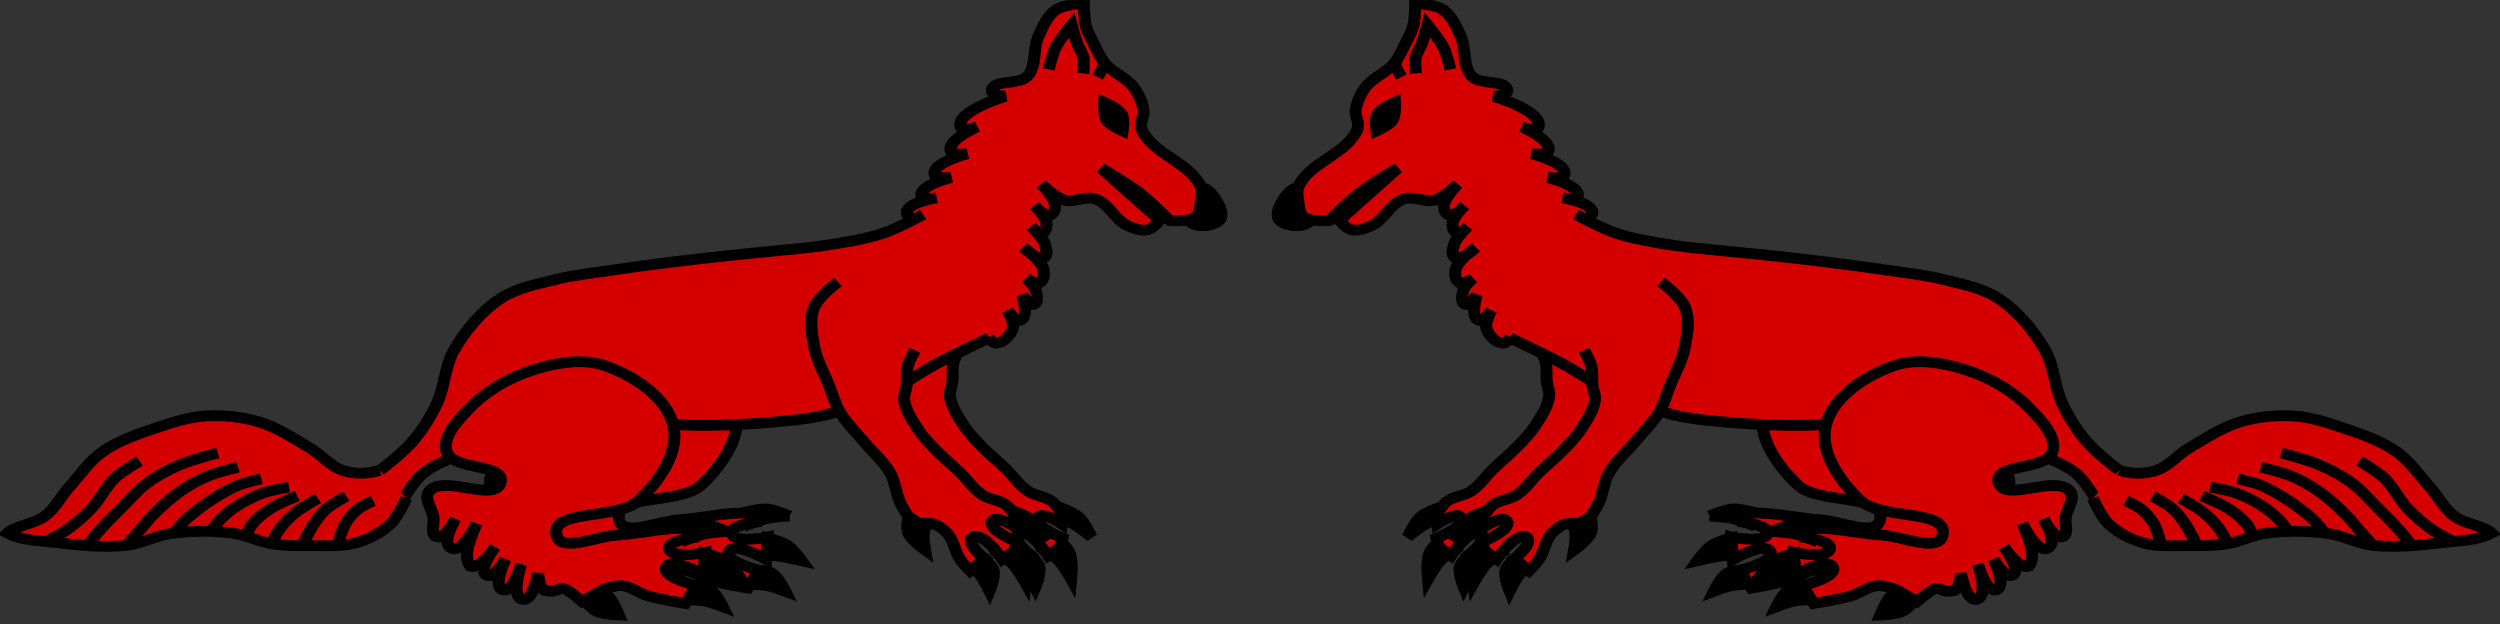 <?xml version="1.0" encoding="UTF-8" standalone="no"?>
<!-- Created with Inkscape (http://www.inkscape.org/) -->

<svg
   xmlns:dc="http://purl.org/dc/elements/1.1/"
   xmlns:cc="http://creativecommons.org/ns#"
   xmlns:rdf="http://www.w3.org/1999/02/22-rdf-syntax-ns#"
   xmlns:svg="http://www.w3.org/2000/svg"
   xmlns="http://www.w3.org/2000/svg"
   xmlns:sodipodi="http://sodipodi.sourceforge.net/DTD/sodipodi-0.dtd"
   xmlns:inkscape="http://www.inkscape.org/namespaces/inkscape"
   width="219.5"
   height="54.824"
   id="svg2"
   version="1.1"
   inkscape:version="0.47 r22583"
   sodipodi:docname="Trenner Garetien.svg">
  <rect width="100%" height="100%" fill="#333333" stroke="none"/>
  <defs
     id="defs4">
    <inkscape:perspective
       sodipodi:type="inkscape:persp3d"
       inkscape:vp_x="0 : 526.18109 : 1"
       inkscape:vp_y="0 : 1000 : 0"
       inkscape:vp_z="744.09448 : 526.18109 : 1"
       inkscape:persp3d-origin="372.04724 : 350.78739 : 1"
       id="perspective10" />
    <inkscape:perspective
       id="perspective2828"
       inkscape:persp3d-origin="0.5 : 0.33333333 : 1"
       inkscape:vp_z="1 : 0.5 : 1"
       inkscape:vp_y="0 : 1000 : 0"
       inkscape:vp_x="0 : 0.5 : 1"
       sodipodi:type="inkscape:persp3d" />
    <inkscape:perspective
       id="perspective2828-7"
       inkscape:persp3d-origin="0.5 : 0.33333333 : 1"
       inkscape:vp_z="1 : 0.5 : 1"
       inkscape:vp_y="0 : 1000 : 0"
       inkscape:vp_x="0 : 0.5 : 1"
       sodipodi:type="inkscape:persp3d" />
    <inkscape:perspective
       id="perspective3640"
       inkscape:persp3d-origin="0.5 : 0.33333333 : 1"
       inkscape:vp_z="1 : 0.5 : 1"
       inkscape:vp_y="0 : 1000 : 0"
       inkscape:vp_x="0 : 0.5 : 1"
       sodipodi:type="inkscape:persp3d" />
    <inkscape:perspective
       id="perspective3670"
       inkscape:persp3d-origin="0.5 : 0.33333333 : 1"
       inkscape:vp_z="1 : 0.5 : 1"
       inkscape:vp_y="0 : 1000 : 0"
       inkscape:vp_x="0 : 0.5 : 1"
       sodipodi:type="inkscape:persp3d" />
    <inkscape:perspective
       id="perspective3693"
       inkscape:persp3d-origin="0.5 : 0.33333333 : 1"
       inkscape:vp_z="1 : 0.5 : 1"
       inkscape:vp_y="0 : 1000 : 0"
       inkscape:vp_x="0 : 0.5 : 1"
       sodipodi:type="inkscape:persp3d" />
    <inkscape:perspective
       id="perspective3720"
       inkscape:persp3d-origin="0.5 : 0.33333333 : 1"
       inkscape:vp_z="1 : 0.5 : 1"
       inkscape:vp_y="0 : 1000 : 0"
       inkscape:vp_x="0 : 0.5 : 1"
       sodipodi:type="inkscape:persp3d" />
    <inkscape:perspective
       id="perspective3747"
       inkscape:persp3d-origin="0.5 : 0.33333333 : 1"
       inkscape:vp_z="1 : 0.5 : 1"
       inkscape:vp_y="0 : 1000 : 0"
       inkscape:vp_x="0 : 0.5 : 1"
       sodipodi:type="inkscape:persp3d" />
    <inkscape:perspective
       id="perspective3763"
       inkscape:persp3d-origin="0.5 : 0.33333333 : 1"
       inkscape:vp_z="1 : 0.5 : 1"
       inkscape:vp_y="0 : 1000 : 0"
       inkscape:vp_x="0 : 0.5 : 1"
       sodipodi:type="inkscape:persp3d" />
    <inkscape:perspective
       id="perspective3792"
       inkscape:persp3d-origin="0.5 : 0.33333333 : 1"
       inkscape:vp_z="1 : 0.5 : 1"
       inkscape:vp_y="0 : 1000 : 0"
       inkscape:vp_x="0 : 0.5 : 1"
       sodipodi:type="inkscape:persp3d" />
    <inkscape:perspective
       id="perspective3814"
       inkscape:persp3d-origin="0.5 : 0.33333333 : 1"
       inkscape:vp_z="1 : 0.5 : 1"
       inkscape:vp_y="0 : 1000 : 0"
       inkscape:vp_x="0 : 0.5 : 1"
       sodipodi:type="inkscape:persp3d" />
    <inkscape:perspective
       id="perspective3841"
       inkscape:persp3d-origin="0.5 : 0.33333333 : 1"
       inkscape:vp_z="1 : 0.5 : 1"
       inkscape:vp_y="0 : 1000 : 0"
       inkscape:vp_x="0 : 0.5 : 1"
       sodipodi:type="inkscape:persp3d" />
    <inkscape:perspective
       id="perspective3841-5"
       inkscape:persp3d-origin="0.5 : 0.33333333 : 1"
       inkscape:vp_z="1 : 0.5 : 1"
       inkscape:vp_y="0 : 1000 : 0"
       inkscape:vp_x="0 : 0.5 : 1"
       sodipodi:type="inkscape:persp3d" />
    <inkscape:perspective
       id="perspective3872"
       inkscape:persp3d-origin="0.5 : 0.33333333 : 1"
       inkscape:vp_z="1 : 0.5 : 1"
       inkscape:vp_y="0 : 1000 : 0"
       inkscape:vp_x="0 : 0.5 : 1"
       sodipodi:type="inkscape:persp3d" />
    <inkscape:perspective
       id="perspective3898"
       inkscape:persp3d-origin="0.5 : 0.33333333 : 1"
       inkscape:vp_z="1 : 0.5 : 1"
       inkscape:vp_y="0 : 1000 : 0"
       inkscape:vp_x="0 : 0.5 : 1"
       sodipodi:type="inkscape:persp3d" />
    <inkscape:perspective
       id="perspective3920"
       inkscape:persp3d-origin="0.5 : 0.33333333 : 1"
       inkscape:vp_z="1 : 0.5 : 1"
       inkscape:vp_y="0 : 1000 : 0"
       inkscape:vp_x="0 : 0.5 : 1"
       sodipodi:type="inkscape:persp3d" />
    <inkscape:perspective
       id="perspective2860"
       inkscape:persp3d-origin="0.5 : 0.33333333 : 1"
       inkscape:vp_z="1 : 0.5 : 1"
       inkscape:vp_y="0 : 1000 : 0"
       inkscape:vp_x="0 : 0.5 : 1"
       sodipodi:type="inkscape:persp3d" />
    <inkscape:perspective
       id="perspective3672"
       inkscape:persp3d-origin="0.5 : 0.33333333 : 1"
       inkscape:vp_z="1 : 0.5 : 1"
       inkscape:vp_y="0 : 1000 : 0"
       inkscape:vp_x="0 : 0.5 : 1"
       sodipodi:type="inkscape:persp3d" />
    <inkscape:perspective
       id="perspective3695"
       inkscape:persp3d-origin="0.5 : 0.33333333 : 1"
       inkscape:vp_z="1 : 0.5 : 1"
       inkscape:vp_y="0 : 1000 : 0"
       inkscape:vp_x="0 : 0.5 : 1"
       sodipodi:type="inkscape:persp3d" />
    <inkscape:perspective
       id="perspective3261"
       inkscape:persp3d-origin="0.5 : 0.33333333 : 1"
       inkscape:vp_z="1 : 0.5 : 1"
       inkscape:vp_y="0 : 1000 : 0"
       inkscape:vp_x="0 : 0.5 : 1"
       sodipodi:type="inkscape:persp3d" />
    <inkscape:perspective
       id="perspective2828-1"
       inkscape:persp3d-origin="0.5 : 0.33333333 : 1"
       inkscape:vp_z="1 : 0.5 : 1"
       inkscape:vp_y="0 : 1000 : 0"
       inkscape:vp_x="0 : 0.5 : 1"
       sodipodi:type="inkscape:persp3d" />
    <inkscape:perspective
       id="perspective3652"
       inkscape:persp3d-origin="0.5 : 0.33333333 : 1"
       inkscape:vp_z="1 : 0.5 : 1"
       inkscape:vp_y="0 : 1000 : 0"
       inkscape:vp_x="0 : 0.5 : 1"
       sodipodi:type="inkscape:persp3d" />
    <inkscape:perspective
       id="perspective3652-2"
       inkscape:persp3d-origin="0.5 : 0.33333333 : 1"
       inkscape:vp_z="1 : 0.5 : 1"
       inkscape:vp_y="0 : 1000 : 0"
       inkscape:vp_x="0 : 0.5 : 1"
       sodipodi:type="inkscape:persp3d" />
    <inkscape:perspective
       id="perspective3652-5"
       inkscape:persp3d-origin="0.5 : 0.33333333 : 1"
       inkscape:vp_z="1 : 0.5 : 1"
       inkscape:vp_y="0 : 1000 : 0"
       inkscape:vp_x="0 : 0.5 : 1"
       sodipodi:type="inkscape:persp3d" />
    <inkscape:perspective
       id="perspective3727"
       inkscape:persp3d-origin="0.5 : 0.33333333 : 1"
       inkscape:vp_z="1 : 0.5 : 1"
       inkscape:vp_y="0 : 1000 : 0"
       inkscape:vp_x="0 : 0.5 : 1"
       sodipodi:type="inkscape:persp3d" />
    <inkscape:perspective
       id="perspective3843"
       inkscape:persp3d-origin="0.5 : 0.33333333 : 1"
       inkscape:vp_z="1 : 0.5 : 1"
       inkscape:vp_y="0 : 1000 : 0"
       inkscape:vp_x="0 : 0.5 : 1"
       sodipodi:type="inkscape:persp3d" />
    <inkscape:perspective
       id="perspective3970"
       inkscape:persp3d-origin="0.5 : 0.33333333 : 1"
       inkscape:vp_z="1 : 0.5 : 1"
       inkscape:vp_y="0 : 1000 : 0"
       inkscape:vp_x="0 : 0.5 : 1"
       sodipodi:type="inkscape:persp3d" />
    <inkscape:perspective
       id="perspective4007"
       inkscape:persp3d-origin="0.5 : 0.33333333 : 1"
       inkscape:vp_z="1 : 0.5 : 1"
       inkscape:vp_y="0 : 1000 : 0"
       inkscape:vp_x="0 : 0.5 : 1"
       sodipodi:type="inkscape:persp3d" />
    <inkscape:perspective
       id="perspective4062"
       inkscape:persp3d-origin="0.5 : 0.33333333 : 1"
       inkscape:vp_z="1 : 0.5 : 1"
       inkscape:vp_y="0 : 1000 : 0"
       inkscape:vp_x="0 : 0.5 : 1"
       sodipodi:type="inkscape:persp3d" />
    <inkscape:perspective
       id="perspective4153"
       inkscape:persp3d-origin="0.5 : 0.33333333 : 1"
       inkscape:vp_z="1 : 0.5 : 1"
       inkscape:vp_y="0 : 1000 : 0"
       inkscape:vp_x="0 : 0.5 : 1"
       sodipodi:type="inkscape:persp3d" />
    <inkscape:perspective
       id="perspective4316"
       inkscape:persp3d-origin="0.5 : 0.33333333 : 1"
       inkscape:vp_z="1 : 0.5 : 1"
       inkscape:vp_y="0 : 1000 : 0"
       inkscape:vp_x="0 : 0.5 : 1"
       sodipodi:type="inkscape:persp3d" />
    <inkscape:perspective
       id="perspective4316-9"
       inkscape:persp3d-origin="0.5 : 0.33333333 : 1"
       inkscape:vp_z="1 : 0.5 : 1"
       inkscape:vp_y="0 : 1000 : 0"
       inkscape:vp_x="0 : 0.5 : 1"
       sodipodi:type="inkscape:persp3d" />
    <inkscape:perspective
       id="perspective2898"
       inkscape:persp3d-origin="0.5 : 0.33333333 : 1"
       inkscape:vp_z="1 : 0.5 : 1"
       inkscape:vp_y="0 : 1000 : 0"
       inkscape:vp_x="0 : 0.5 : 1"
       sodipodi:type="inkscape:persp3d" />
    <inkscape:perspective
       id="perspective3337"
       inkscape:persp3d-origin="0.5 : 0.33333333 : 1"
       inkscape:vp_z="1 : 0.5 : 1"
       inkscape:vp_y="0 : 1000 : 0"
       inkscape:vp_x="0 : 0.5 : 1"
       sodipodi:type="inkscape:persp3d" />
    <inkscape:perspective
       id="perspective3373"
       inkscape:persp3d-origin="0.5 : 0.33333333 : 1"
       inkscape:vp_z="1 : 0.5 : 1"
       inkscape:vp_y="0 : 1000 : 0"
       inkscape:vp_x="0 : 0.5 : 1"
       sodipodi:type="inkscape:persp3d" />
    <inkscape:perspective
       id="perspective3837"
       inkscape:persp3d-origin="0.5 : 0.33333333 : 1"
       inkscape:vp_z="1 : 0.5 : 1"
       inkscape:vp_y="0 : 1000 : 0"
       inkscape:vp_x="0 : 0.5 : 1"
       sodipodi:type="inkscape:persp3d" />
    <inkscape:perspective
       id="perspective4481"
       inkscape:persp3d-origin="0.5 : 0.33333333 : 1"
       inkscape:vp_z="1 : 0.5 : 1"
       inkscape:vp_y="0 : 1000 : 0"
       inkscape:vp_x="0 : 0.5 : 1"
       sodipodi:type="inkscape:persp3d" />
    <inkscape:perspective
       id="perspective4620"
       inkscape:persp3d-origin="0.5 : 0.33333333 : 1"
       inkscape:vp_z="1 : 0.5 : 1"
       inkscape:vp_y="0 : 1000 : 0"
       inkscape:vp_x="0 : 0.5 : 1"
       sodipodi:type="inkscape:persp3d" />
    <inkscape:perspective
       id="perspective4805"
       inkscape:persp3d-origin="0.5 : 0.33333333 : 1"
       inkscape:vp_z="1 : 0.5 : 1"
       inkscape:vp_y="0 : 1000 : 0"
       inkscape:vp_x="0 : 0.5 : 1"
       sodipodi:type="inkscape:persp3d" />
    <inkscape:perspective
       id="perspective2907"
       inkscape:persp3d-origin="0.5 : 0.33333333 : 1"
       inkscape:vp_z="1 : 0.5 : 1"
       inkscape:vp_y="0 : 1000 : 0"
       inkscape:vp_x="0 : 0.5 : 1"
       sodipodi:type="inkscape:persp3d" />
  </defs>
  <sodipodi:namedview
     id="base"
     pagecolor="#ffffff"
     bordercolor="#666666"
     borderopacity="1.0"
     inkscape:pageopacity="0.0"
     inkscape:pageshadow="2"
     inkscape:zoom="1.979899"
     inkscape:cx="143.0371"
     inkscape:cy="137.75254"
     inkscape:document-units="px"
     inkscape:current-layer="layer1"
     showgrid="true"
     inkscape:window-width="1186"
     inkscape:window-height="998"
     inkscape:window-x="-4"
     inkscape:window-y="-4"
     inkscape:window-maximized="1">
    <inkscape:grid
       type="xygrid"
       id="grid2816"
       empspacing="5"
       visible="true"
       enabled="true"
       snapvisiblegridlinesonly="true" />
  </sodipodi:namedview>
  <g
     inkscape:label="Ebene 1"
     inkscape:groupmode="layer"
     id="layer1"
     transform="translate(479.704,-999.212)">
    <g
       id="g3828"
       transform="matrix(0.18,0,0,0.18,-392.805,863.586)">
      <g
         style="stroke:#000000;stroke-width:7.735;stroke-miterlimit:4;stroke-opacity:1;stroke-dasharray:none"
         id="g4649"
         transform="matrix(0.755,0,0,0.681,742.655,840.894)">
        <g
           style="stroke:#000000;stroke-width:7.735;stroke-miterlimit:4;stroke-opacity:1;stroke-dasharray:none"
           transform="translate(-29.555,-2.625)"
           id="g4605-8">
          <path
             sodipodi:nodetypes="cacacc"
             id="path3626-4"
             d="m -662.544,237.287 c 0,0 -9.562,3.647 -13.139,7.113 -3.976,3.852 -8.363,14.349 -8.363,14.349 0,0 8.281,-7.4 13.112,-10.039 2.522,-1.378 8.109,-2.928 8.109,-2.928 l 0.28,-8.495 z"
             style="fill:#000000;stroke:#000000;stroke-width:7.735;stroke-linecap:butt;stroke-linejoin:miter;stroke-miterlimit:4;stroke-opacity:1;stroke-dasharray:none" />
          <path
             sodipodi:nodetypes="cacacc"
             id="path3628-9"
             d="m -664.151,261.809 c 0,0 -4.927,5.699 -6.055,9.19 -1.846,5.712 -0.765,17.992 -0.765,17.992 0,0 4.76,-9.393 8.158,-13.348 2.434,-2.832 8.57,-7.214 8.57,-7.214 l -9.909,-6.619 z"
             style="fill:#000000;stroke:#000000;stroke-width:7.735;stroke-linecap:butt;stroke-linejoin:miter;stroke-miterlimit:4;stroke-opacity:1;stroke-dasharray:none" />
          <path
             sodipodi:nodetypes="cacacc"
             id="path3630-6"
             d="m -642.872,270.966 c 0,0 -6.391,5.032 -7.415,8.702 -1.391,4.984 2.494,15.322 2.494,15.322 0,0 3.544,-7.98 6.105,-11.474 1.631,-2.225 5.799,-5.905 5.799,-5.905 l -6.983,-6.646 z"
             style="fill:#000000;stroke:#000000;stroke-width:7.735;stroke-linecap:butt;stroke-linejoin:miter;stroke-miterlimit:4;stroke-opacity:1;stroke-dasharray:none" />
          <path
             sodipodi:nodetypes="cacacc"
             id="path3632-3"
             d="m -607.717,243.957 c 0,0 2.229,6.65 2.518,10.111 0.319,3.831 -0.895,11.498 -0.895,11.498 0,0 9.078,-7.185 10.879,-12.374 1.593,-4.589 -0.774,-14.552 -0.774,-14.552 l -11.728,5.316 z"
             style="fill:#000000;stroke:#000000;stroke-width:7.735;stroke-linecap:butt;stroke-linejoin:miter;stroke-miterlimit:4;stroke-opacity:1;stroke-dasharray:none" />
          <path
             sodipodi:nodetypes="caaaaacaaaccaacccaccaaaaaaaaaaaa"
             id="path2834-0-7"
             d="m -549.934,73.527 c 0,0 12.701,10.68 15.444,18.13 3.248,8.822 1.553,18.93 0,28.202 -1.666,9.948 -6.479,19.104 -9.859,28.607 -2.147,6.036 -3.593,12.397 -6.617,18.044 -4.245,7.927 -10.559,14.558 -15.933,21.768 -5.462,7.329 -12.398,13.715 -16.574,21.846 -3.503,6.819 -3.86,14.889 -6.796,21.971 -1.304,3.146 -4.771,9.035 -4.771,9.035 l -7.159,5.417 c 0,0 -6.667,-0.615 -9.701,0.516 -3.531,1.315 -6.619,3.955 -8.93,6.932 -4.055,5.224 -4.514,12.519 -7.9,18.199 -1.794,3.009 -6.491,8.266 -6.491,8.266 l -9.498,-8.621 c 0,0 11.155,-9.605 8.645,-14.709 -0.784,-1.594 -3.617,-1.271 -5.287,-0.666 -6.756,2.446 -14.702,15.762 -14.702,15.762 l -7.907,-6.209 -1.413,-6.339 c 0,0 19.435,-8.668 15.78,-14.916 -2.709,-4.632 -15.372,4.778 -15.372,4.778 l -0.694,-5.775 c 0,0 3.775,-7.579 6.901,-10.268 4.39,-3.775 11.066,-3.957 15.705,-7.421 5.748,-4.292 9.45,-10.799 14.343,-16.045 4.91,-5.265 10.321,-10.061 15.062,-15.48 4.112,-4.7 8.368,-9.374 11.571,-14.735 4.036,-6.755 8.414,-13.836 9.439,-21.638 0.463,-3.526 -1.24,-7.01 -1.594,-10.548 -0.455,-4.54 0.316,-9.22 -0.68,-13.673 -0.899,-4.016 -4.7,-11.415 -4.7,-11.415"
             style="fill:#d40000;fill-opacity:1;stroke:#000000;stroke-width:7.735;stroke-linecap:butt;stroke-linejoin:miter;stroke-miterlimit:4;stroke-opacity:1;stroke-dasharray:none" />
        </g>
        <g
           style="stroke:#000000;stroke-width:7.735;stroke-miterlimit:4;stroke-opacity:1;stroke-dasharray:none"
           transform="translate(-40.374,-11.036)"
           id="g4265-9">
          <path
             sodipodi:nodetypes="caccac"
             id="path3634-3"
             d="m -478.202,252.245 c 0,0 9.794,-4.665 15.08,-5.027 4.948,-0.338 14.623,2.742 14.623,2.742 l -3.656,8.225 c 0,0 -7.488,-3.17 -11.424,-4.113 -4.777,-1.144 -14.623,-1.828 -14.623,-1.828 z"
             style="fill:#000000;stroke:#000000;stroke-width:7.735;stroke-linecap:butt;stroke-linejoin:miter;stroke-miterlimit:4;stroke-opacity:1;stroke-dasharray:none" />
          <path
             sodipodi:nodetypes="cacacc"
             id="path3636-1"
             d="m -463.579,267.782 c 0,0 -9.401,2.651 -13.252,5.483 -3.833,2.82 -9.139,10.967 -9.139,10.967 0,0 9.691,-2.438 14.623,-3.199 3.326,-0.513 10.053,-0.914 10.053,-0.914 l -2.285,-12.338 z"
             style="fill:#000000;stroke:#000000;stroke-width:7.735;stroke-linecap:butt;stroke-linejoin:miter;stroke-miterlimit:4;stroke-opacity:1;stroke-dasharray:none" />
          <path
             sodipodi:nodetypes="cacacc"
             id="path3638-9"
             d="m -453.526,291.087 c 0,0 -9.132,-0.44 -12.795,1.828 -4.562,2.825 -9.139,13.252 -9.139,13.252 0,0 7.773,-3.285 11.881,-4.113 4.638,-0.935 14.166,-0.914 14.166,-0.914 l -4.113,-10.053 z"
             style="fill:#000000;stroke:#000000;stroke-width:7.735;stroke-linecap:butt;stroke-linejoin:miter;stroke-miterlimit:4;stroke-opacity:1;stroke-dasharray:none" />
          <path
             sodipodi:nodetypes="cacacc"
             id="path3644-8"
             d="m -394.122,290.63 c 0,0 -6.623,6.608 -9.139,10.51 -2.179,3.38 -5.027,10.967 -5.027,10.967 0,0 10.288,-0.333 14.623,-2.742 4.335,-2.408 10.053,-10.967 10.053,-10.967 l -10.51,-7.768 z"
             style="fill:#000000;stroke:#000000;stroke-width:7.735;stroke-linecap:butt;stroke-linejoin:miter;stroke-miterlimit:4;stroke-opacity:1;stroke-dasharray:none" />
          <path
             sodipodi:nodetypes="caaaaaaaccaccaccaaccccacacacccacaaaaaa"
             id="path3614-6"
             d="m -311.554,164.324 c -11.379,-13.171 -27.199,-23.091 -43.732,-28.531 -13.737,-4.519 -29.75,-7.522 -43.311,-2.499 -19.512,7.227 -40.722,22.949 -44.939,43.325 -3.914,18.917 8.979,39.519 22.333,53.478 13.528,14.14 57.416,5.905 53.12,24.997 -2.808,12.481 -25.614,0.747 -38.378,-0.107 -11.65,-0.779 -23.095,-3.574 -34.729,-4.57 -3.797,-0.325 -11.424,-0.457 -11.424,-0.457 l -2.742,6.854 c 0,0 15.641,2.344 14.623,7.768 -1.444,7.688 -23.305,2.742 -23.305,2.742 l 0.914,15.994 c 0,0 20.935,-13.081 24.219,-5.484 3.135,7.252 -19.649,13.252 -19.649,13.252 l 7.311,12.795 c 0,0 16.35,-2.916 24.219,-5.484 5.837,-1.905 10.792,-6.755 16.907,-7.311 4.048,-0.368 11.881,2.742 11.881,2.742 l 13.709,8.682 c 18.279,-17.579 10.844,-4.636 24.276,-7.975 3.707,-2.247 4.113,-12.338 4.113,-12.338 0,0 3.149,20.338 10.053,18.735 8.166,-1.895 0.914,-25.133 0.914,-25.133 0,0 5.006,20.631 11.881,18.278 6.941,-2.376 -1.828,-21.934 -1.828,-21.934 0,0 7.545,14.33 12.338,11.424 5.94,-3.602 -5.484,-20.106 -5.484,-20.106 0,0 9.422,16.183 15.994,13.709 5.491,-7.579 -1.302,-22.719 -4.113,-30.616 0,0 8.705,21.075 15.994,17.821 6.436,-2.873 0.445,-15.817 -2.285,-21.02 0,0 6.311,14.483 11.881,12.795 4.577,-1.387 1.551,-9.439 2.285,-14.166 0.952,-6.135 6.458,-13.442 2.749,-18.421 -9.293,-12.474 -43.018,8.616 -46.194,-6.612 -2.782,-13.337 30.843,-8.438 34.771,-21.484 3.297,-10.948 -6.898,-22.493 -14.373,-31.145 z"
             style="fill:#d40000;fill-opacity:1;stroke:#000000;stroke-width:7.735;stroke-linecap:butt;stroke-linejoin:miter;stroke-miterlimit:4;stroke-opacity:1;stroke-dasharray:none" />
        </g>
        <g
           style="stroke:#000000;stroke-width:7.735;stroke-miterlimit:4;stroke-opacity:1;stroke-dasharray:none"
           id="g2958"
           transform="matrix(0.99,-0.143,0.143,0.99,-377.346,-90.734)">
          <path
             sodipodi:nodetypes="caaaaa"
             id="path3616"
             d="m -412.119,61.711 c -3.852,5.229 -15.248,2.727 -19.346,-2.311 -2.057,-2.529 -0.785,-6.917 0.84,-9.743 3.268,-5.684 10.63,-14.959 16.085,-11.322 3.405,2.27 -3.073,7.914 -2.662,11.986 0.418,4.136 7.549,8.043 5.083,11.39 z"
             style="fill:#000000;stroke:#000000;stroke-width:7.735;stroke-linecap:butt;stroke-linejoin:miter;stroke-miterlimit:4;stroke-opacity:1;stroke-dasharray:none" />
          <path
             sodipodi:nodetypes="caacacaacaacaacaacaacaaaaccacaaacaaaaaacaaaacacacacacac"
             id="path2834"
             d="m -295.997,163.301 c 0,0 -3.296,3.803 -5.397,3.435 -4.972,-0.87 -8.575,-6.984 -9.254,-11.985 -0.603,-4.439 5.081,-12.442 5.081,-12.442 0,0 -6.117,7.769 -9.252,5.889 -5.225,-3.134 1.4,-18.225 1.4,-18.225 0,0 -5.285,7.38 -8.235,5.784 -3.084,-1.668 -1.038,-7.294 0.349,-10.514 1.36,-3.156 7.254,-7.326 7.254,-7.326 0,0 -6.544,3.773 -9.042,1.964 -2.758,-1.998 -2.283,-6.988 -1.052,-10.164 2.398,-6.188 14.859,-13.249 14.859,-13.249 0,0 -10.089,8.184 -14.053,5.153 -2.59,-1.98 -0.497,-6.77 0.84,-9.743 2.06,-4.582 10.373,-10.936 10.373,-10.936 0,0 -4.917,4.784 -7.43,3.646 -2.326,-1.054 -2.541,-4.9 -1.998,-7.395 1.054,-4.848 9.497,-11.461 9.497,-11.461 0,0 -7.049,6.682 -10.759,5.223 -2.168,-0.853 -2.851,-4.212 -2.524,-6.519 0.865,-6.107 11.214,-14.721 11.214,-14.721 0,0 -10.129,8.257 -16.296,9.289 -6.59,1.103 -13.157,-5.082 -19.697,-3.713 -9.248,1.936 -14.489,12.869 -23.41,15.984 -4.246,1.483 -9.311,2.725 -13.458,0.983 -3.118,-1.31 -6.555,-7.745 -6.555,-7.745 l 42.754,-31.547 c 0,0 -18.64,8.652 -27.3,14.127 -7.752,4.9 -21.903,16.65 -21.903,16.65 0,0 -12.435,-0.667 -16.122,-4.905 -2.508,-2.882 -1.795,-7.5 -1.789,-11.32 0.006,-3.668 -0.087,-7.69 1.751,-10.865 l 4e-5,2e-6 c 9.371,-16.188 35.131,-18.652 43.595,-35.332 2.027,-3.995 -0.588,-9.122 0.664,-13.423 1.638,-5.626 4.729,-10.963 8.69,-15.281 5.667,-6.177 14.74,-8.383 20.711,-14.266 3.748,-3.692 6.299,-8.439 9.146,-12.863 2.507,-3.896 5.289,-7.706 6.973,-12.022 1.958,-5.017 3.503,-15.772 3.503,-15.772 0,0 12.617,2.759 16.964,7.078 5.258,5.224 6.843,13.289 8.694,20.467 2.467,9.564 -2.115,21.057 3.052,29.474 4.386,7.144 22.377,5.341 21.135,13.631 -0.471,3.145 -9.182,2.594 -9.182,2.594 0,0 31.068,15.47 25.307,26.143 -1.689,3.129 -10.479,-1.997 -10.479,-1.997 0,0 17.998,12.126 14.547,19.45 -1.571,3.332 -11.04,0.527 -11.04,0.527 0,0 21.885,9.657 18.892,17.767 -1.275,3.456 -11.04,0.527 -11.04,0.527 0,0 20.238,8.793 17.28,16.085 -1.239,3.053 -9.883,-0.209 -9.883,-0.209 0,0 18.431,5.896 17.595,13.176 -0.457,3.981 -11.004,4.838 -11.004,4.838"
             style="fill:#d40000;fill-opacity:1;stroke:#000000;stroke-width:7.735;stroke-linecap:butt;stroke-linejoin:miter;stroke-miterlimit:4;stroke-opacity:1;stroke-dasharray:none" />
          <path
             sodipodi:nodetypes="cacac"
             id="path3658"
             d="m -360.71,4.614 c 0,0 -0.072,-8.52 2.277,-11.741 2.788,-3.823 12.441,-6.835 12.441,-6.835 0,0 -0.748,9.101 -3.433,12.477 -2.662,3.346 -11.285,6.099 -11.285,6.099 z"
             style="fill:#ffffff;stroke:#000000;stroke-width:7.735;stroke-linecap:butt;stroke-linejoin:miter;stroke-miterlimit:4;stroke-opacity:1;stroke-dasharray:none" />
          <path
             sodipodi:nodetypes="cac"
             id="path3660"
             d="m -339.16,-31.311 c 0,0 -2.27,-5.329 -2.489,-8.166 -0.108,-1.4 0.595,-4.171 0.595,-4.171"
             style="fill:none;stroke:#000000;stroke-width:7.735;stroke-linecap:butt;stroke-linejoin:miter;stroke-miterlimit:4;stroke-opacity:1;stroke-dasharray:none" />
          <path
             sodipodi:nodetypes="caacac"
             id="path3662"
             d="m -329.627,-32.504 c 0,0 0.29,-7.668 1.506,-11.25 1.161,-3.419 3.78,-6.164 5.396,-9.393 2.061,-4.118 5.466,-12.688 5.466,-12.688 0,0 6.227,11.446 7.993,17.663 1.471,5.178 2.069,16.016 2.069,16.016"
             style="fill:none;stroke:#000000;stroke-width:7.735;stroke-linecap:butt;stroke-linejoin:miter;stroke-miterlimit:4;stroke-opacity:1;stroke-dasharray:none" />
          <path
             transform="matrix(0.546,-0.347,0.318,0.5,-387.371,-136.471)"
             d="m -60.609,217.976 c 0,3.347 -2.487,6.061 -5.556,6.061 -3.068,0 -5.556,-2.714 -5.556,-6.061 0,-3.347 2.487,-6.061 5.556,-6.061 3.068,0 5.556,2.714 5.556,6.061 z"
             sodipodi:ry="6.0609155"
             sodipodi:rx="5.5558391"
             sodipodi:cy="217.97618"
             sodipodi:cx="-66.164993"
             id="path3712"
             style="fill:#000000;fill-opacity:1;stroke:#000000;stroke-width:12.487;stroke-miterlimit:4;stroke-opacity:1;stroke-dasharray:none"
             sodipodi:type="arc" />
        </g>
        <path
           style="fill:#d40000;stroke:#000000;stroke-width:7.735;stroke-linecap:butt;stroke-linejoin:miter;stroke-miterlimit:4;stroke-opacity:1;stroke-dasharray:none"
           d="m -604.897,25.318 c 0,0 16.614,9.944 25.639,13.294 11.588,4.302 23.92,6.352 36.085,8.546 10.046,1.812 20.25,2.602 30.387,3.798 11.386,1.344 22.802,2.436 34.186,3.798 12.358,1.479 24.707,3.033 37.034,4.748 12.681,1.764 25.356,3.588 37.984,5.698 12.063,2.015 24.304,3.362 36.085,6.647 12.062,3.364 24.963,5.991 35.135,13.294 12.971,9.313 22.93,22.914 30.387,37.034 6.315,11.957 6.036,26.518 11.395,38.934 4.217,9.769 9.552,19.185 16.143,27.538 6.795,8.612 23.74,22.79 23.74,22.79 l -17.093,19.942 c 0,0 -7.53,-14.41 -13.294,-19.942 -6.15,-5.901 -14.297,-9.328 -21.841,-13.294 -8.904,-4.682 -18.268,-8.44 -27.538,-12.345 -11.917,-5.02 -23.337,-12.072 -36.085,-14.244 -16.238,-2.767 -32.931,1.022 -49.379,1.899 -13.94,0.743 -27.824,2.664 -41.782,2.849 -15.205,0.201 -30.44,-0.48 -45.581,-1.899 -13.059,-1.224 -26.268,-2.289 -38.934,-5.698 -13.168,-3.544 -25.854,-8.963 -37.984,-15.194 -12.028,-6.178 -22.539,-14.971 -34.186,-21.841 -10.858,-6.405 -33.236,-18.042 -33.236,-18.042"
           id="path3321"
           sodipodi:nodetypes="caaaaaaaaaaaccaaaaaaaaaac" />
        <g
           style="stroke:#000000;stroke-width:7.735;stroke-miterlimit:4;stroke-opacity:1;stroke-dasharray:none"
           id="g3307"
           transform="translate(-143.39,95.91)">
          <g
             style="stroke:#000000;stroke-width:7.735;stroke-miterlimit:4;stroke-opacity:1;stroke-dasharray:none"
             transform="matrix(-0.184,0.983,-0.983,-0.184,10.004,25.433)"
             id="g3294">
            <path
               style="fill:#d40000;fill-opacity:1;stroke:#000000;stroke-width:7.735;stroke-linecap:butt;stroke-linejoin:miter;stroke-miterlimit:4;stroke-opacity:1;stroke-dasharray:none"
               d="M 107.787,102.299 C 109.07,94.846 107.696,86.578 104.131,79.908 99.711,71.639 90.025,67.514 83.568,60.716 74.932,51.623 65.387,42.919 59.349,31.928 53.736,21.71 50.187,10.15 48.839,-1.43 47.638,-11.746 49.363,-22.268 51.124,-32.504 c 2.249,-13.074 4.465,-26.576 10.51,-38.385 5.084,-9.931 13.762,-17.574 21.02,-26.047 5.692,-6.644 13.395,-11.779 17.653,-19.421 4.39,-7.879 3.1,-19.993 7.448,-26.013 6.95,7.968 9.082,19.316 12.37,29.44 4.701,14.476 9.441,29.267 10.422,44.455 0.645,9.996 -3.416,19.887 -3.039,29.897 0.494,13.123 2.739,26.335 6.92,38.784 2.937,8.747 9.383,16.003 12.571,24.662 2.838,7.711 4.279,15.889 5.716,23.98 1.677,9.447 4.515,19.059 3.373,28.586 -1.037,8.649 -4.077,17.384 -9.11,24.494 -4.097,5.788 -16.341,13.621 -16.341,13.621"
               id="path2834-7"
               sodipodi:nodetypes="caaaaaaaacaaaaaaaaa" />
            <g
               id="g3682"
               style="stroke:#000000;stroke-width:8.55;stroke-miterlimit:4;stroke-opacity:1;stroke-dasharray:none"
               transform="matrix(0.905,0,0,0.905,-387.1,-232.912)">
              <path
                 id="path3664"
                 d="m 508.107,203.329 c 0,0 5.515,-13.676 9.763,-19.619 5.665,-7.925 14.409,-13.218 20.542,-20.787 5.203,-6.422 9.845,-13.364 13.637,-20.708 2.853,-5.524 6.762,-17.382 6.762,-17.382"
                 style="fill:none;stroke:#000000;stroke-width:8.55;stroke-linecap:butt;stroke-linejoin:miter;stroke-miterlimit:4;stroke-opacity:1;stroke-dasharray:none"
                 sodipodi:nodetypes="caaac" />
              <path
                 id="path3666"
                 d="m 512.147,259.392 c 0,0 1.673,-18.727 4.041,-27.779 2.373,-9.075 5.608,-18.03 10.102,-26.264 4.246,-7.781 10.356,-14.392 15.709,-21.458 4.288,-5.659 8.571,-11.331 13.143,-16.764 3.575,-4.249 11.16,-12.369 11.16,-12.369"
                 style="fill:none;stroke:#000000;stroke-width:8.55;stroke-linecap:butt;stroke-linejoin:miter;stroke-miterlimit:4;stroke-opacity:1;stroke-dasharray:none"
                 sodipodi:nodetypes="caaaac" />
              <path
                 id="path3668"
                 d="m 525.784,271.514 c 0,0 1.183,-15.397 3.083,-22.841 1.841,-7.212 4.623,-14.212 7.987,-20.852 3.878,-7.655 8.789,-14.779 13.939,-21.644 3.378,-4.502 7.38,-8.499 11.072,-12.747 3.268,-3.761 9.808,-11.282 9.808,-11.282"
                 style="fill:none;stroke:#000000;stroke-width:8.55;stroke-linecap:butt;stroke-linejoin:miter;stroke-miterlimit:4;stroke-opacity:1;stroke-dasharray:none"
                 sodipodi:nodetypes="caaaac" />
              <path
                 id="path3670"
                 d="m 537.906,286.161 c 0,0 0.631,-11.537 2.001,-17.116 1.864,-7.596 5.103,-14.814 8.377,-21.917 2.274,-4.933 4.973,-9.669 7.794,-14.31 1.497,-2.463 3.042,-4.911 4.834,-7.168 2.432,-3.064 7.988,-8.598 7.988,-8.598"
                 style="fill:none;stroke:#000000;stroke-width:8.55;stroke-linecap:butt;stroke-linejoin:miter;stroke-miterlimit:4;stroke-opacity:1;stroke-dasharray:none"
                 sodipodi:nodetypes="caaaac" />
              <path
                 id="path3672"
                 d="m 548.008,304.344 c 0,0 -0.061,-12.721 1.158,-18.921 1.495,-7.599 4.133,-15.011 7.471,-21.999 2.078,-4.349 4.762,-8.422 7.729,-12.22 2.472,-3.165 8.321,-8.714 8.321,-8.714"
                 style="fill:none;stroke:#000000;stroke-width:8.55;stroke-linecap:butt;stroke-linejoin:miter;stroke-miterlimit:4;stroke-opacity:1;stroke-dasharray:none"
                 sodipodi:nodetypes="caaac" />
              <path
                 id="path3674"
                 d="m 555.942,308.855 c 0,0 3.229,-13.618 6.112,-19.946 2.477,-5.436 5.478,-10.775 9.484,-15.205 2.756,-3.048 9.754,-7.54 9.754,-7.54"
                 style="fill:none;stroke:#000000;stroke-width:8.55;stroke-linecap:butt;stroke-linejoin:miter;stroke-miterlimit:4;stroke-opacity:1;stroke-dasharray:none"
                 sodipodi:nodetypes="caac" />
              <path
                 id="path3676"
                 d="m 560.635,323.032 c 0,0 4.909,-12.798 8.483,-18.6 2.85,-4.627 6.326,-8.909 10.205,-12.715 3.082,-3.023 10.253,-7.912 10.253,-7.912"
                 style="fill:none;stroke:#000000;stroke-width:8.55;stroke-linecap:butt;stroke-linejoin:miter;stroke-miterlimit:4;stroke-opacity:1;stroke-dasharray:none"
                 sodipodi:nodetypes="caac" />
              <path
                 id="path3678"
                 d="m 562.655,343.235 c 0,0 3.934,-10.867 7.071,-15.657 2.612,-3.989 6.072,-7.395 9.596,-10.607 4.918,-4.481 15.979,-11.961 15.979,-11.961"
                 style="fill:none;stroke:#000000;stroke-width:8.55;stroke-linecap:butt;stroke-linejoin:miter;stroke-miterlimit:4;stroke-opacity:1;stroke-dasharray:none"
                 sodipodi:nodetypes="caac" />
              <path
                 id="path3680"
                 d="m 569.726,361.418 c 0,0 2.049,-7.711 4.041,-11.112 2.614,-4.464 6.085,-8.531 10.126,-11.761 4.611,-3.686 15.636,-8.316 15.636,-8.316"
                 style="fill:none;stroke:#000000;stroke-width:8.55;stroke-linecap:butt;stroke-linejoin:miter;stroke-miterlimit:4;stroke-opacity:1;stroke-dasharray:none"
                 sodipodi:nodetypes="caac" />
            </g>
          </g>
        </g>
        <g
           style="stroke:#000000;stroke-width:7.735;stroke-miterlimit:4;stroke-opacity:1;stroke-dasharray:none"
           id="g4265">
          <path
             sodipodi:nodetypes="caccac"
             id="path3634"
             d="m -478.202,252.245 c 0,0 9.794,-4.665 15.08,-5.027 4.948,-0.338 14.623,2.742 14.623,2.742 l -3.656,8.225 c 0,0 -7.488,-3.17 -11.424,-4.113 -4.777,-1.144 -14.623,-1.828 -14.623,-1.828 z"
             style="fill:#000000;stroke:#000000;stroke-width:7.735;stroke-linecap:butt;stroke-linejoin:miter;stroke-miterlimit:4;stroke-opacity:1;stroke-dasharray:none" />
          <path
             sodipodi:nodetypes="cacacc"
             id="path3636"
             d="m -463.579,267.782 c 0,0 -9.401,2.651 -13.252,5.483 -3.833,2.82 -9.139,10.967 -9.139,10.967 0,0 9.691,-2.438 14.623,-3.199 3.326,-0.513 10.053,-0.914 10.053,-0.914 l -2.285,-12.338 z"
             style="fill:#000000;stroke:#000000;stroke-width:7.735;stroke-linecap:butt;stroke-linejoin:miter;stroke-miterlimit:4;stroke-opacity:1;stroke-dasharray:none" />
          <path
             sodipodi:nodetypes="cacacc"
             id="path3638"
             d="m -453.526,291.087 c 0,0 -9.132,-0.44 -12.795,1.828 -4.562,2.825 -9.139,13.252 -9.139,13.252 0,0 7.773,-3.285 11.881,-4.113 4.638,-0.935 14.166,-0.914 14.166,-0.914 l -4.113,-10.053 z"
             style="fill:#000000;stroke:#000000;stroke-width:7.735;stroke-linecap:butt;stroke-linejoin:miter;stroke-miterlimit:4;stroke-opacity:1;stroke-dasharray:none" />
          <path
             sodipodi:nodetypes="cacacc"
             id="path3644"
             d="m -394.122,290.63 c 0,0 -6.623,6.608 -9.139,10.51 -2.179,3.38 -5.027,10.967 -5.027,10.967 0,0 10.288,-0.333 14.623,-2.742 4.335,-2.408 10.053,-10.967 10.053,-10.967 l -10.51,-7.768 z"
             style="fill:#000000;stroke:#000000;stroke-width:7.735;stroke-linecap:butt;stroke-linejoin:miter;stroke-miterlimit:4;stroke-opacity:1;stroke-dasharray:none" />
          <path
             sodipodi:nodetypes="caaaaaaaccaccaccaaccccacacacccacaaaaaa"
             id="path3614"
             d="m -311.554,164.324 c -11.379,-13.171 -27.199,-23.091 -43.732,-28.531 -13.737,-4.519 -29.75,-7.522 -43.311,-2.499 -19.512,7.227 -40.722,22.949 -44.939,43.325 -3.914,18.917 8.979,39.519 22.333,53.478 13.528,14.14 57.416,5.905 53.12,24.997 -2.808,12.481 -25.614,0.747 -38.378,-0.107 -11.65,-0.779 -23.095,-3.574 -34.729,-4.57 -3.797,-0.325 -11.424,-0.457 -11.424,-0.457 l -2.742,6.854 c 0,0 15.641,2.344 14.623,7.768 -1.444,7.688 -23.305,2.742 -23.305,2.742 l 0.914,15.994 c 0,0 20.935,-13.081 24.219,-5.484 3.135,7.252 -19.649,13.252 -19.649,13.252 l 7.311,12.795 c 0,0 16.35,-2.916 24.219,-5.484 5.837,-1.905 10.792,-6.755 16.907,-7.311 4.048,-0.368 11.881,2.742 11.881,2.742 l 13.709,8.682 c 18.279,-17.579 10.844,-4.636 24.276,-7.975 3.707,-2.247 4.113,-12.338 4.113,-12.338 0,0 3.149,20.338 10.053,18.735 8.166,-1.895 0.914,-25.133 0.914,-25.133 0,0 5.006,20.631 11.881,18.278 6.941,-2.376 -1.828,-21.934 -1.828,-21.934 0,0 7.545,14.33 12.338,11.424 5.94,-3.602 -5.484,-20.106 -5.484,-20.106 0,0 9.422,16.183 15.994,13.709 5.491,-7.579 -1.302,-22.719 -4.113,-30.616 0,0 8.705,21.075 15.994,17.821 6.436,-2.873 0.445,-15.817 -2.285,-21.02 0,0 6.311,14.483 11.881,12.795 4.577,-1.387 1.551,-9.439 2.285,-14.166 0.952,-6.135 6.458,-13.442 2.749,-18.421 -9.293,-12.474 -43.018,8.616 -46.194,-6.612 -2.782,-13.337 30.843,-8.438 34.771,-21.484 3.297,-10.948 -6.898,-22.493 -14.373,-31.145 z"
             style="fill:#d40000;fill-opacity:1;stroke:#000000;stroke-width:7.735;stroke-linecap:butt;stroke-linejoin:miter;stroke-miterlimit:4;stroke-opacity:1;stroke-dasharray:none" />
        </g>
        <g
           style="stroke:#000000;stroke-width:7.735;stroke-miterlimit:4;stroke-opacity:1;stroke-dasharray:none"
           id="g4605">
          <path
             sodipodi:nodetypes="cacacc"
             id="path3626"
             d="m -662.544,237.287 c 0,0 -9.562,3.647 -13.139,7.113 -3.976,3.852 -8.363,14.349 -8.363,14.349 0,0 8.281,-7.4 13.112,-10.039 2.522,-1.378 8.109,-2.928 8.109,-2.928 l 0.28,-8.495 z"
             style="fill:#000000;stroke:#000000;stroke-width:7.735;stroke-linecap:butt;stroke-linejoin:miter;stroke-miterlimit:4;stroke-opacity:1;stroke-dasharray:none" />
          <path
             sodipodi:nodetypes="cacacc"
             id="path3628"
             d="m -664.151,261.809 c 0,0 -4.927,5.699 -6.055,9.19 -1.846,5.712 -0.765,17.992 -0.765,17.992 0,0 4.76,-9.393 8.158,-13.348 2.434,-2.832 8.57,-7.214 8.57,-7.214 l -9.909,-6.619 z"
             style="fill:#000000;stroke:#000000;stroke-width:7.735;stroke-linecap:butt;stroke-linejoin:miter;stroke-miterlimit:4;stroke-opacity:1;stroke-dasharray:none" />
          <path
             sodipodi:nodetypes="cacacc"
             id="path3630"
             d="m -642.872,270.966 c 0,0 -6.391,5.032 -7.415,8.702 -1.391,4.984 2.494,15.322 2.494,15.322 0,0 3.544,-7.98 6.105,-11.474 1.631,-2.225 5.799,-5.905 5.799,-5.905 l -6.983,-6.646 z"
             style="fill:#000000;stroke:#000000;stroke-width:7.735;stroke-linecap:butt;stroke-linejoin:miter;stroke-miterlimit:4;stroke-opacity:1;stroke-dasharray:none" />
          <path
             sodipodi:nodetypes="cacacc"
             id="path3632"
             d="m -607.717,243.957 c 0,0 2.229,6.65 2.518,10.111 0.319,3.831 -0.895,11.498 -0.895,11.498 0,0 9.078,-7.185 10.879,-12.374 1.593,-4.589 -0.774,-14.552 -0.774,-14.552 l -11.728,5.316 z"
             style="fill:#000000;stroke:#000000;stroke-width:7.735;stroke-linecap:butt;stroke-linejoin:miter;stroke-miterlimit:4;stroke-opacity:1;stroke-dasharray:none" />
          <path
             sodipodi:nodetypes="caaaaacaaaccaacccaccaaaaaaaaaaaa"
             id="path2834-0"
             d="m -549.934,73.527 c 0,0 12.701,10.68 15.444,18.13 3.248,8.822 1.553,18.93 0,28.202 -1.666,9.948 -6.479,19.104 -9.859,28.607 -2.147,6.036 -3.593,12.397 -6.617,18.044 -4.245,7.927 -10.559,14.558 -15.933,21.768 -5.462,7.329 -12.398,13.715 -16.574,21.846 -3.503,6.819 -3.86,14.889 -6.796,21.971 -1.304,3.146 -4.771,9.035 -4.771,9.035 l -7.159,5.417 c 0,0 -6.667,-0.615 -9.701,0.516 -3.531,1.315 -6.619,3.955 -8.93,6.932 -4.055,5.224 -4.514,12.519 -7.9,18.199 -1.794,3.009 -6.491,8.266 -6.491,8.266 l -9.498,-8.621 c 0,0 11.155,-9.605 8.645,-14.709 -0.784,-1.594 -3.617,-1.271 -5.287,-0.666 -6.756,2.446 -14.702,15.762 -14.702,15.762 l -7.907,-6.209 -1.413,-6.339 c 0,0 19.435,-8.668 15.78,-14.916 -2.709,-4.632 -15.372,4.778 -15.372,4.778 l -0.694,-5.775 c 0,0 3.775,-7.579 6.901,-10.268 4.39,-3.775 11.066,-3.957 15.705,-7.421 5.748,-4.292 9.45,-10.799 14.343,-16.045 4.91,-5.265 10.321,-10.061 15.062,-15.48 4.112,-4.7 8.368,-9.374 11.571,-14.735 4.036,-6.755 8.414,-13.836 9.439,-21.638 0.463,-3.526 -1.24,-7.01 -1.594,-10.548 -0.455,-4.54 0.316,-9.22 -0.68,-13.673 -0.899,-4.016 -4.7,-11.415 -4.7,-11.415"
             style="fill:#d40000;fill-opacity:1;stroke:#000000;stroke-width:7.735;stroke-linecap:butt;stroke-linejoin:miter;stroke-miterlimit:4;stroke-opacity:1;stroke-dasharray:none" />
        </g>
      </g>
      <g
         style="stroke:#000000;stroke-width:7.735;stroke-miterlimit:4;stroke-opacity:1;stroke-dasharray:none"
         id="g4649-1"
         transform="matrix(-0.755,0,0,0.681,-489.178,840.894)">
        <g
           style="stroke:#000000;stroke-width:7.735;stroke-miterlimit:4;stroke-opacity:1;stroke-dasharray:none"
           transform="translate(-29.555,-2.625)"
           id="g4605-8-7">
          <path
             sodipodi:nodetypes="cacacc"
             id="path3626-4-4"
             d="m -662.544,237.287 c 0,0 -9.562,3.647 -13.139,7.113 -3.976,3.852 -8.363,14.349 -8.363,14.349 0,0 8.281,-7.4 13.112,-10.039 2.522,-1.378 8.109,-2.928 8.109,-2.928 l 0.28,-8.495 z"
             style="fill:#000000;stroke:#000000;stroke-width:7.735;stroke-linecap:butt;stroke-linejoin:miter;stroke-miterlimit:4;stroke-opacity:1;stroke-dasharray:none" />
          <path
             sodipodi:nodetypes="cacacc"
             id="path3628-9-0"
             d="m -664.151,261.809 c 0,0 -4.927,5.699 -6.055,9.19 -1.846,5.712 -0.765,17.992 -0.765,17.992 0,0 4.76,-9.393 8.158,-13.348 2.434,-2.832 8.57,-7.214 8.57,-7.214 l -9.909,-6.619 z"
             style="fill:#000000;stroke:#000000;stroke-width:7.735;stroke-linecap:butt;stroke-linejoin:miter;stroke-miterlimit:4;stroke-opacity:1;stroke-dasharray:none" />
          <path
             sodipodi:nodetypes="cacacc"
             id="path3630-6-9"
             d="m -642.872,270.966 c 0,0 -6.391,5.032 -7.415,8.702 -1.391,4.984 2.494,15.322 2.494,15.322 0,0 3.544,-7.98 6.105,-11.474 1.631,-2.225 5.799,-5.905 5.799,-5.905 l -6.983,-6.646 z"
             style="fill:#000000;stroke:#000000;stroke-width:7.735;stroke-linecap:butt;stroke-linejoin:miter;stroke-miterlimit:4;stroke-opacity:1;stroke-dasharray:none" />
          <path
             sodipodi:nodetypes="cacacc"
             id="path3632-3-4"
             d="m -607.717,243.957 c 0,0 2.229,6.65 2.518,10.111 0.319,3.831 -0.895,11.498 -0.895,11.498 0,0 9.078,-7.185 10.879,-12.374 1.593,-4.589 -0.774,-14.552 -0.774,-14.552 l -11.728,5.316 z"
             style="fill:#000000;stroke:#000000;stroke-width:7.735;stroke-linecap:butt;stroke-linejoin:miter;stroke-miterlimit:4;stroke-opacity:1;stroke-dasharray:none" />
          <path
             sodipodi:nodetypes="caaaaacaaaccaacccaccaaaaaaaaaaaa"
             id="path2834-0-7-8"
             d="m -549.934,73.527 c 0,0 12.701,10.68 15.444,18.13 3.248,8.822 1.553,18.93 0,28.202 -1.666,9.948 -6.479,19.104 -9.859,28.607 -2.147,6.036 -3.593,12.397 -6.617,18.044 -4.245,7.927 -10.559,14.558 -15.933,21.768 -5.462,7.329 -12.398,13.715 -16.574,21.846 -3.503,6.819 -3.86,14.889 -6.796,21.971 -1.304,3.146 -4.771,9.035 -4.771,9.035 l -7.159,5.417 c 0,0 -6.667,-0.615 -9.701,0.516 -3.531,1.315 -6.619,3.955 -8.93,6.932 -4.055,5.224 -4.514,12.519 -7.9,18.199 -1.794,3.009 -6.491,8.266 -6.491,8.266 l -9.498,-8.621 c 0,0 11.155,-9.605 8.645,-14.709 -0.784,-1.594 -3.617,-1.271 -5.287,-0.666 -6.756,2.446 -14.702,15.762 -14.702,15.762 l -7.907,-6.209 -1.413,-6.339 c 0,0 19.435,-8.668 15.78,-14.916 -2.709,-4.632 -15.372,4.778 -15.372,4.778 l -0.694,-5.775 c 0,0 3.775,-7.579 6.901,-10.268 4.39,-3.775 11.066,-3.957 15.705,-7.421 5.748,-4.292 9.45,-10.799 14.343,-16.045 4.91,-5.265 10.321,-10.061 15.062,-15.48 4.112,-4.7 8.368,-9.374 11.571,-14.735 4.036,-6.755 8.414,-13.836 9.439,-21.638 0.463,-3.526 -1.24,-7.01 -1.594,-10.548 -0.455,-4.54 0.316,-9.22 -0.68,-13.673 -0.899,-4.016 -4.7,-11.415 -4.7,-11.415"
             style="fill:#d40000;fill-opacity:1;stroke:#000000;stroke-width:7.735;stroke-linecap:butt;stroke-linejoin:miter;stroke-miterlimit:4;stroke-opacity:1;stroke-dasharray:none" />
        </g>
        <g
           style="stroke:#000000;stroke-width:7.735;stroke-miterlimit:4;stroke-opacity:1;stroke-dasharray:none"
           transform="translate(-40.374,-11.036)"
           id="g4265-9-8">
          <path
             sodipodi:nodetypes="caccac"
             id="path3634-3-2"
             d="m -478.202,252.245 c 0,0 9.794,-4.665 15.08,-5.027 4.948,-0.338 14.623,2.742 14.623,2.742 l -3.656,8.225 c 0,0 -7.488,-3.17 -11.424,-4.113 -4.777,-1.144 -14.623,-1.828 -14.623,-1.828 z"
             style="fill:#000000;stroke:#000000;stroke-width:7.735;stroke-linecap:butt;stroke-linejoin:miter;stroke-miterlimit:4;stroke-opacity:1;stroke-dasharray:none" />
          <path
             sodipodi:nodetypes="cacacc"
             id="path3636-1-4"
             d="m -463.579,267.782 c 0,0 -9.401,2.651 -13.252,5.483 -3.833,2.82 -9.139,10.967 -9.139,10.967 0,0 9.691,-2.438 14.623,-3.199 3.326,-0.513 10.053,-0.914 10.053,-0.914 l -2.285,-12.338 z"
             style="fill:#000000;stroke:#000000;stroke-width:7.735;stroke-linecap:butt;stroke-linejoin:miter;stroke-miterlimit:4;stroke-opacity:1;stroke-dasharray:none" />
          <path
             sodipodi:nodetypes="cacacc"
             id="path3638-9-5"
             d="m -453.526,291.087 c 0,0 -9.132,-0.44 -12.795,1.828 -4.562,2.825 -9.139,13.252 -9.139,13.252 0,0 7.773,-3.285 11.881,-4.113 4.638,-0.935 14.166,-0.914 14.166,-0.914 l -4.113,-10.053 z"
             style="fill:#000000;stroke:#000000;stroke-width:7.735;stroke-linecap:butt;stroke-linejoin:miter;stroke-miterlimit:4;stroke-opacity:1;stroke-dasharray:none" />
          <path
             sodipodi:nodetypes="cacacc"
             id="path3644-8-5"
             d="m -394.122,290.63 c 0,0 -6.623,6.608 -9.139,10.51 -2.179,3.38 -5.027,10.967 -5.027,10.967 0,0 10.288,-0.333 14.623,-2.742 4.335,-2.408 10.053,-10.967 10.053,-10.967 l -10.51,-7.768 z"
             style="fill:#000000;stroke:#000000;stroke-width:7.735;stroke-linecap:butt;stroke-linejoin:miter;stroke-miterlimit:4;stroke-opacity:1;stroke-dasharray:none" />
          <path
             sodipodi:nodetypes="caaaaaaaccaccaccaaccccacacacccacaaaaaa"
             id="path3614-6-1"
             d="m -311.554,164.324 c -11.379,-13.171 -27.199,-23.091 -43.732,-28.531 -13.737,-4.519 -29.75,-7.522 -43.311,-2.499 -19.512,7.227 -40.722,22.949 -44.939,43.325 -3.914,18.917 8.979,39.519 22.333,53.478 13.528,14.14 57.416,5.905 53.12,24.997 -2.808,12.481 -25.614,0.747 -38.378,-0.107 -11.65,-0.779 -23.095,-3.574 -34.729,-4.57 -3.797,-0.325 -11.424,-0.457 -11.424,-0.457 l -2.742,6.854 c 0,0 15.641,2.344 14.623,7.768 -1.444,7.688 -23.305,2.742 -23.305,2.742 l 0.914,15.994 c 0,0 20.935,-13.081 24.219,-5.484 3.135,7.252 -19.649,13.252 -19.649,13.252 l 7.311,12.795 c 0,0 16.35,-2.916 24.219,-5.484 5.837,-1.905 10.792,-6.755 16.907,-7.311 4.048,-0.368 11.881,2.742 11.881,2.742 l 13.709,8.682 c 18.279,-17.579 10.844,-4.636 24.276,-7.975 3.707,-2.247 4.113,-12.338 4.113,-12.338 0,0 3.149,20.338 10.053,18.735 8.166,-1.895 0.914,-25.133 0.914,-25.133 0,0 5.006,20.631 11.881,18.278 6.941,-2.376 -1.828,-21.934 -1.828,-21.934 0,0 7.545,14.33 12.338,11.424 5.94,-3.602 -5.484,-20.106 -5.484,-20.106 0,0 9.422,16.183 15.994,13.709 5.491,-7.579 -1.302,-22.719 -4.113,-30.616 0,0 8.705,21.075 15.994,17.821 6.436,-2.873 0.445,-15.817 -2.285,-21.02 0,0 6.311,14.483 11.881,12.795 4.577,-1.387 1.551,-9.439 2.285,-14.166 0.952,-6.135 6.458,-13.442 2.749,-18.421 -9.293,-12.474 -43.018,8.616 -46.194,-6.612 -2.782,-13.337 30.843,-8.438 34.771,-21.484 3.297,-10.948 -6.898,-22.493 -14.373,-31.145 z"
             style="fill:#d40000;fill-opacity:1;stroke:#000000;stroke-width:7.735;stroke-linecap:butt;stroke-linejoin:miter;stroke-miterlimit:4;stroke-opacity:1;stroke-dasharray:none" />
        </g>
        <g
           style="stroke:#000000;stroke-width:7.735;stroke-miterlimit:4;stroke-opacity:1;stroke-dasharray:none"
           id="g2958-7"
           transform="matrix(0.99,-0.143,0.143,0.99,-377.346,-90.734)">
          <path
             sodipodi:nodetypes="caaaaa"
             id="path3616-1"
             d="m -412.119,61.711 c -3.852,5.229 -15.248,2.727 -19.346,-2.311 -2.057,-2.529 -0.785,-6.917 0.84,-9.743 3.268,-5.684 10.63,-14.959 16.085,-11.322 3.405,2.27 -3.073,7.914 -2.662,11.986 0.418,4.136 7.549,8.043 5.083,11.39 z"
             style="fill:#000000;stroke:#000000;stroke-width:7.735;stroke-linecap:butt;stroke-linejoin:miter;stroke-miterlimit:4;stroke-opacity:1;stroke-dasharray:none" />
          <path
             sodipodi:nodetypes="caacacaacaacaacaacaacaaaaccacaaacaaaaaacaaaacacacacacac"
             id="path2834-1"
             d="m -295.997,163.301 c 0,0 -3.296,3.803 -5.397,3.435 -4.972,-0.87 -8.575,-6.984 -9.254,-11.985 -0.603,-4.439 5.081,-12.442 5.081,-12.442 0,0 -6.117,7.769 -9.252,5.889 -5.225,-3.134 1.4,-18.225 1.4,-18.225 0,0 -5.285,7.38 -8.235,5.784 -3.084,-1.668 -1.038,-7.294 0.349,-10.514 1.36,-3.156 7.254,-7.326 7.254,-7.326 0,0 -6.544,3.773 -9.042,1.964 -2.758,-1.998 -2.283,-6.988 -1.052,-10.164 2.398,-6.188 14.859,-13.249 14.859,-13.249 0,0 -10.089,8.184 -14.053,5.153 -2.59,-1.98 -0.497,-6.77 0.84,-9.743 2.06,-4.582 10.373,-10.936 10.373,-10.936 0,0 -4.917,4.784 -7.43,3.646 -2.326,-1.054 -2.541,-4.9 -1.998,-7.395 1.054,-4.848 9.497,-11.461 9.497,-11.461 0,0 -7.049,6.682 -10.759,5.223 -2.168,-0.853 -2.851,-4.212 -2.524,-6.519 0.865,-6.107 11.214,-14.721 11.214,-14.721 0,0 -10.129,8.257 -16.296,9.289 -6.59,1.103 -13.157,-5.082 -19.697,-3.713 -9.248,1.936 -14.489,12.869 -23.41,15.984 -4.246,1.483 -9.311,2.725 -13.458,0.983 -3.118,-1.31 -6.555,-7.745 -6.555,-7.745 l 42.754,-31.547 c 0,0 -18.64,8.652 -27.3,14.127 -7.752,4.9 -21.903,16.65 -21.903,16.65 0,0 -12.435,-0.667 -16.122,-4.905 -2.508,-2.882 -1.795,-7.5 -1.789,-11.32 0.006,-3.668 -0.087,-7.69 1.751,-10.865 l 4e-5,2e-6 c 9.371,-16.188 35.131,-18.652 43.595,-35.332 2.027,-3.995 -0.588,-9.122 0.664,-13.423 1.638,-5.626 4.729,-10.963 8.69,-15.281 5.667,-6.177 14.74,-8.383 20.711,-14.266 3.748,-3.692 6.299,-8.439 9.146,-12.863 2.507,-3.896 5.289,-7.706 6.973,-12.022 1.958,-5.017 3.503,-15.772 3.503,-15.772 0,0 12.617,2.759 16.964,7.078 5.258,5.224 6.843,13.289 8.694,20.467 2.467,9.564 -2.115,21.057 3.052,29.474 4.386,7.144 22.377,5.341 21.135,13.631 -0.471,3.145 -9.182,2.594 -9.182,2.594 0,0 31.068,15.47 25.307,26.143 -1.689,3.129 -10.479,-1.997 -10.479,-1.997 0,0 17.998,12.126 14.547,19.45 -1.571,3.332 -11.04,0.527 -11.04,0.527 0,0 21.885,9.657 18.892,17.767 -1.275,3.456 -11.04,0.527 -11.04,0.527 0,0 20.238,8.793 17.28,16.085 -1.239,3.053 -9.883,-0.209 -9.883,-0.209 0,0 18.431,5.896 17.595,13.176 -0.457,3.981 -11.004,4.838 -11.004,4.838"
             style="fill:#d40000;fill-opacity:1;stroke:#000000;stroke-width:7.735;stroke-linecap:butt;stroke-linejoin:miter;stroke-miterlimit:4;stroke-opacity:1;stroke-dasharray:none" />
          <path
             sodipodi:nodetypes="cacac"
             id="path3658-5"
             d="m -360.71,4.614 c 0,0 -0.072,-8.52 2.277,-11.741 2.788,-3.823 12.441,-6.835 12.441,-6.835 0,0 -0.748,9.101 -3.433,12.477 -2.662,3.346 -11.285,6.099 -11.285,6.099 z"
             style="fill:#ffffff;stroke:#000000;stroke-width:7.735;stroke-linecap:butt;stroke-linejoin:miter;stroke-miterlimit:4;stroke-opacity:1;stroke-dasharray:none" />
          <path
             sodipodi:nodetypes="cac"
             id="path3660-2"
             d="m -339.16,-31.311 c 0,0 -2.27,-5.329 -2.489,-8.166 -0.108,-1.4 0.595,-4.171 0.595,-4.171"
             style="fill:none;stroke:#000000;stroke-width:7.735;stroke-linecap:butt;stroke-linejoin:miter;stroke-miterlimit:4;stroke-opacity:1;stroke-dasharray:none" />
          <path
             sodipodi:nodetypes="caacac"
             id="path3662-7"
             d="m -329.627,-32.504 c 0,0 0.29,-7.668 1.506,-11.25 1.161,-3.419 3.78,-6.164 5.396,-9.393 2.061,-4.118 5.466,-12.688 5.466,-12.688 0,0 6.227,11.446 7.993,17.663 1.471,5.178 2.069,16.016 2.069,16.016"
             style="fill:none;stroke:#000000;stroke-width:7.735;stroke-linecap:butt;stroke-linejoin:miter;stroke-miterlimit:4;stroke-opacity:1;stroke-dasharray:none" />
          <path
             transform="matrix(0.546,-0.347,0.318,0.5,-387.371,-136.471)"
             d="m -60.609,217.976 c 0,3.347 -2.487,6.061 -5.556,6.061 -3.068,0 -5.556,-2.714 -5.556,-6.061 0,-3.347 2.487,-6.061 5.556,-6.061 3.068,0 5.556,2.714 5.556,6.061 z"
             sodipodi:ry="6.0609155"
             sodipodi:rx="5.5558391"
             sodipodi:cy="217.97618"
             sodipodi:cx="-66.164993"
             id="path3712-6"
             style="fill:#000000;fill-opacity:1;stroke:#000000;stroke-width:12.487;stroke-miterlimit:4;stroke-opacity:1;stroke-dasharray:none"
             sodipodi:type="arc" />
        </g>
        <path
           style="fill:#d40000;stroke:#000000;stroke-width:7.735;stroke-linecap:butt;stroke-linejoin:miter;stroke-miterlimit:4;stroke-opacity:1;stroke-dasharray:none"
           d="m -604.897,25.318 c 0,0 16.614,9.944 25.639,13.294 11.588,4.302 23.92,6.352 36.085,8.546 10.046,1.812 20.25,2.602 30.387,3.798 11.386,1.344 22.802,2.436 34.186,3.798 12.358,1.479 24.707,3.033 37.034,4.748 12.681,1.764 25.356,3.588 37.984,5.698 12.063,2.015 24.304,3.362 36.085,6.647 12.062,3.364 24.963,5.991 35.135,13.294 12.971,9.313 22.93,22.914 30.387,37.034 6.315,11.957 6.036,26.518 11.395,38.934 4.217,9.769 9.552,19.185 16.143,27.538 6.795,8.612 23.74,22.79 23.74,22.79 l -17.093,19.942 c 0,0 -7.53,-14.41 -13.294,-19.942 -6.15,-5.901 -14.297,-9.328 -21.841,-13.294 -8.904,-4.682 -18.268,-8.44 -27.538,-12.345 -11.917,-5.02 -23.337,-12.072 -36.085,-14.244 -16.238,-2.767 -32.931,1.022 -49.379,1.899 -13.94,0.743 -27.824,2.664 -41.782,2.849 -15.205,0.201 -30.44,-0.48 -45.581,-1.899 -13.059,-1.224 -26.268,-2.289 -38.934,-5.698 -13.168,-3.544 -25.854,-8.963 -37.984,-15.194 -12.028,-6.178 -22.539,-14.971 -34.186,-21.841 -10.858,-6.405 -33.236,-18.042 -33.236,-18.042"
           id="path3321-1"
           sodipodi:nodetypes="caaaaaaaaaaaccaaaaaaaaaac" />
        <g
           style="stroke:#000000;stroke-width:7.735;stroke-miterlimit:4;stroke-opacity:1;stroke-dasharray:none"
           id="g3307-4"
           transform="translate(-143.39,95.91)">
          <g
             style="stroke:#000000;stroke-width:7.735;stroke-miterlimit:4;stroke-opacity:1;stroke-dasharray:none"
             transform="matrix(-0.184,0.983,-0.983,-0.184,10.004,25.433)"
             id="g3294-2">
            <path
               style="fill:#d40000;fill-opacity:1;stroke:#000000;stroke-width:7.735;stroke-linecap:butt;stroke-linejoin:miter;stroke-miterlimit:4;stroke-opacity:1;stroke-dasharray:none"
               d="M 107.787,102.299 C 109.07,94.846 107.696,86.578 104.131,79.908 99.711,71.639 90.025,67.514 83.568,60.716 74.932,51.623 65.387,42.919 59.349,31.928 53.736,21.71 50.187,10.15 48.839,-1.43 47.638,-11.746 49.363,-22.268 51.124,-32.504 c 2.249,-13.074 4.465,-26.576 10.51,-38.385 5.084,-9.931 13.762,-17.574 21.02,-26.047 5.692,-6.644 13.395,-11.779 17.653,-19.421 4.39,-7.879 3.1,-19.993 7.448,-26.013 6.95,7.968 9.082,19.316 12.37,29.44 4.701,14.476 9.441,29.267 10.422,44.455 0.645,9.996 -3.416,19.887 -3.039,29.897 0.494,13.123 2.739,26.335 6.92,38.784 2.937,8.747 9.383,16.003 12.571,24.662 2.838,7.711 4.279,15.889 5.716,23.98 1.677,9.447 4.515,19.059 3.373,28.586 -1.037,8.649 -4.077,17.384 -9.11,24.494 -4.097,5.788 -16.341,13.621 -16.341,13.621"
               id="path2834-7-3"
               sodipodi:nodetypes="caaaaaaaacaaaaaaaaa" />
            <g
               id="g3682-2"
               style="stroke:#000000;stroke-width:8.55;stroke-miterlimit:4;stroke-opacity:1;stroke-dasharray:none"
               transform="matrix(0.905,0,0,0.905,-387.1,-232.912)">
              <path
                 id="path3664-2"
                 d="m 508.107,203.329 c 0,0 5.515,-13.676 9.763,-19.619 5.665,-7.925 14.409,-13.218 20.542,-20.787 5.203,-6.422 9.845,-13.364 13.637,-20.708 2.853,-5.524 6.762,-17.382 6.762,-17.382"
                 style="fill:none;stroke:#000000;stroke-width:8.55;stroke-linecap:butt;stroke-linejoin:miter;stroke-miterlimit:4;stroke-opacity:1;stroke-dasharray:none"
                 sodipodi:nodetypes="caaac" />
              <path
                 id="path3666-1"
                 d="m 512.147,259.392 c 0,0 1.673,-18.727 4.041,-27.779 2.373,-9.075 5.608,-18.03 10.102,-26.264 4.246,-7.781 10.356,-14.392 15.709,-21.458 4.288,-5.659 8.571,-11.331 13.143,-16.764 3.575,-4.249 11.16,-12.369 11.16,-12.369"
                 style="fill:none;stroke:#000000;stroke-width:8.55;stroke-linecap:butt;stroke-linejoin:miter;stroke-miterlimit:4;stroke-opacity:1;stroke-dasharray:none"
                 sodipodi:nodetypes="caaaac" />
              <path
                 id="path3668-6"
                 d="m 525.784,271.514 c 0,0 1.183,-15.397 3.083,-22.841 1.841,-7.212 4.623,-14.212 7.987,-20.852 3.878,-7.655 8.789,-14.779 13.939,-21.644 3.378,-4.502 7.38,-8.499 11.072,-12.747 3.268,-3.761 9.808,-11.282 9.808,-11.282"
                 style="fill:none;stroke:#000000;stroke-width:8.55;stroke-linecap:butt;stroke-linejoin:miter;stroke-miterlimit:4;stroke-opacity:1;stroke-dasharray:none"
                 sodipodi:nodetypes="caaaac" />
              <path
                 id="path3670-8"
                 d="m 537.906,286.161 c 0,0 0.631,-11.537 2.001,-17.116 1.864,-7.596 5.103,-14.814 8.377,-21.917 2.274,-4.933 4.973,-9.669 7.794,-14.31 1.497,-2.463 3.042,-4.911 4.834,-7.168 2.432,-3.064 7.988,-8.598 7.988,-8.598"
                 style="fill:none;stroke:#000000;stroke-width:8.55;stroke-linecap:butt;stroke-linejoin:miter;stroke-miterlimit:4;stroke-opacity:1;stroke-dasharray:none"
                 sodipodi:nodetypes="caaaac" />
              <path
                 id="path3672-5"
                 d="m 548.008,304.344 c 0,0 -0.061,-12.721 1.158,-18.921 1.495,-7.599 4.133,-15.011 7.471,-21.999 2.078,-4.349 4.762,-8.422 7.729,-12.22 2.472,-3.165 8.321,-8.714 8.321,-8.714"
                 style="fill:none;stroke:#000000;stroke-width:8.55;stroke-linecap:butt;stroke-linejoin:miter;stroke-miterlimit:4;stroke-opacity:1;stroke-dasharray:none"
                 sodipodi:nodetypes="caaac" />
              <path
                 id="path3674-7"
                 d="m 555.942,308.855 c 0,0 3.229,-13.618 6.112,-19.946 2.477,-5.436 5.478,-10.775 9.484,-15.205 2.756,-3.048 9.754,-7.54 9.754,-7.54"
                 style="fill:none;stroke:#000000;stroke-width:8.55;stroke-linecap:butt;stroke-linejoin:miter;stroke-miterlimit:4;stroke-opacity:1;stroke-dasharray:none"
                 sodipodi:nodetypes="caac" />
              <path
                 id="path3676-6"
                 d="m 560.635,323.032 c 0,0 4.909,-12.798 8.483,-18.6 2.85,-4.627 6.326,-8.909 10.205,-12.715 3.082,-3.023 10.253,-7.912 10.253,-7.912"
                 style="fill:none;stroke:#000000;stroke-width:8.55;stroke-linecap:butt;stroke-linejoin:miter;stroke-miterlimit:4;stroke-opacity:1;stroke-dasharray:none"
                 sodipodi:nodetypes="caac" />
              <path
                 id="path3678-1"
                 d="m 562.655,343.235 c 0,0 3.934,-10.867 7.071,-15.657 2.612,-3.989 6.072,-7.395 9.596,-10.607 4.918,-4.481 15.979,-11.961 15.979,-11.961"
                 style="fill:none;stroke:#000000;stroke-width:8.55;stroke-linecap:butt;stroke-linejoin:miter;stroke-miterlimit:4;stroke-opacity:1;stroke-dasharray:none"
                 sodipodi:nodetypes="caac" />
              <path
                 id="path3680-8"
                 d="m 569.726,361.418 c 0,0 2.049,-7.711 4.041,-11.112 2.614,-4.464 6.085,-8.531 10.126,-11.761 4.611,-3.686 15.636,-8.316 15.636,-8.316"
                 style="fill:none;stroke:#000000;stroke-width:8.55;stroke-linecap:butt;stroke-linejoin:miter;stroke-miterlimit:4;stroke-opacity:1;stroke-dasharray:none"
                 sodipodi:nodetypes="caac" />
            </g>
          </g>
        </g>
        <g
           style="stroke:#000000;stroke-width:7.735;stroke-miterlimit:4;stroke-opacity:1;stroke-dasharray:none"
           id="g4265-92">
          <path
             sodipodi:nodetypes="caccac"
             id="path3634-7"
             d="m -478.202,252.245 c 0,0 9.794,-4.665 15.08,-5.027 4.948,-0.338 14.623,2.742 14.623,2.742 l -3.656,8.225 c 0,0 -7.488,-3.17 -11.424,-4.113 -4.777,-1.144 -14.623,-1.828 -14.623,-1.828 z"
             style="fill:#000000;stroke:#000000;stroke-width:7.735;stroke-linecap:butt;stroke-linejoin:miter;stroke-miterlimit:4;stroke-opacity:1;stroke-dasharray:none" />
          <path
             sodipodi:nodetypes="cacacc"
             id="path3636-9"
             d="m -463.579,267.782 c 0,0 -9.401,2.651 -13.252,5.483 -3.833,2.82 -9.139,10.967 -9.139,10.967 0,0 9.691,-2.438 14.623,-3.199 3.326,-0.513 10.053,-0.914 10.053,-0.914 l -2.285,-12.338 z"
             style="fill:#000000;stroke:#000000;stroke-width:7.735;stroke-linecap:butt;stroke-linejoin:miter;stroke-miterlimit:4;stroke-opacity:1;stroke-dasharray:none" />
          <path
             sodipodi:nodetypes="cacacc"
             id="path3638-5"
             d="m -453.526,291.087 c 0,0 -9.132,-0.44 -12.795,1.828 -4.562,2.825 -9.139,13.252 -9.139,13.252 0,0 7.773,-3.285 11.881,-4.113 4.638,-0.935 14.166,-0.914 14.166,-0.914 l -4.113,-10.053 z"
             style="fill:#000000;stroke:#000000;stroke-width:7.735;stroke-linecap:butt;stroke-linejoin:miter;stroke-miterlimit:4;stroke-opacity:1;stroke-dasharray:none" />
          <path
             sodipodi:nodetypes="cacacc"
             id="path3644-4"
             d="m -394.122,290.63 c 0,0 -6.623,6.608 -9.139,10.51 -2.179,3.38 -5.027,10.967 -5.027,10.967 0,0 10.288,-0.333 14.623,-2.742 4.335,-2.408 10.053,-10.967 10.053,-10.967 l -10.51,-7.768 z"
             style="fill:#000000;stroke:#000000;stroke-width:7.735;stroke-linecap:butt;stroke-linejoin:miter;stroke-miterlimit:4;stroke-opacity:1;stroke-dasharray:none" />
          <path
             sodipodi:nodetypes="caaaaaaaccaccaccaaccccacacacccacaaaaaa"
             id="path3614-3"
             d="m -311.554,164.324 c -11.379,-13.171 -27.199,-23.091 -43.732,-28.531 -13.737,-4.519 -29.75,-7.522 -43.311,-2.499 -19.512,7.227 -40.722,22.949 -44.939,43.325 -3.914,18.917 8.979,39.519 22.333,53.478 13.528,14.14 57.416,5.905 53.12,24.997 -2.808,12.481 -25.614,0.747 -38.378,-0.107 -11.65,-0.779 -23.095,-3.574 -34.729,-4.57 -3.797,-0.325 -11.424,-0.457 -11.424,-0.457 l -2.742,6.854 c 0,0 15.641,2.344 14.623,7.768 -1.444,7.688 -23.305,2.742 -23.305,2.742 l 0.914,15.994 c 0,0 20.935,-13.081 24.219,-5.484 3.135,7.252 -19.649,13.252 -19.649,13.252 l 7.311,12.795 c 0,0 16.35,-2.916 24.219,-5.484 5.837,-1.905 10.792,-6.755 16.907,-7.311 4.048,-0.368 11.881,2.742 11.881,2.742 l 13.709,8.682 c 18.279,-17.579 10.844,-4.636 24.276,-7.975 3.707,-2.247 4.113,-12.338 4.113,-12.338 0,0 3.149,20.338 10.053,18.735 8.166,-1.895 0.914,-25.133 0.914,-25.133 0,0 5.006,20.631 11.881,18.278 6.941,-2.376 -1.828,-21.934 -1.828,-21.934 0,0 7.545,14.33 12.338,11.424 5.94,-3.602 -5.484,-20.106 -5.484,-20.106 0,0 9.422,16.183 15.994,13.709 5.491,-7.579 -1.302,-22.719 -4.113,-30.616 0,0 8.705,21.075 15.994,17.821 6.436,-2.873 0.445,-15.817 -2.285,-21.02 0,0 6.311,14.483 11.881,12.795 4.577,-1.387 1.551,-9.439 2.285,-14.166 0.952,-6.135 6.458,-13.442 2.749,-18.421 -9.293,-12.474 -43.018,8.616 -46.194,-6.612 -2.782,-13.337 30.843,-8.438 34.771,-21.484 3.297,-10.948 -6.898,-22.493 -14.373,-31.145 z"
             style="fill:#d40000;fill-opacity:1;stroke:#000000;stroke-width:7.735;stroke-linecap:butt;stroke-linejoin:miter;stroke-miterlimit:4;stroke-opacity:1;stroke-dasharray:none" />
        </g>
        <g
           style="stroke:#000000;stroke-width:7.735;stroke-miterlimit:4;stroke-opacity:1;stroke-dasharray:none"
           id="g4605-1">
          <path
             sodipodi:nodetypes="cacacc"
             id="path3626-2"
             d="m -662.544,237.287 c 0,0 -9.562,3.647 -13.139,7.113 -3.976,3.852 -8.363,14.349 -8.363,14.349 0,0 8.281,-7.4 13.112,-10.039 2.522,-1.378 8.109,-2.928 8.109,-2.928 l 0.28,-8.495 z"
             style="fill:#000000;stroke:#000000;stroke-width:7.735;stroke-linecap:butt;stroke-linejoin:miter;stroke-miterlimit:4;stroke-opacity:1;stroke-dasharray:none" />
          <path
             sodipodi:nodetypes="cacacc"
             id="path3628-3"
             d="m -664.151,261.809 c 0,0 -4.927,5.699 -6.055,9.19 -1.846,5.712 -0.765,17.992 -0.765,17.992 0,0 4.76,-9.393 8.158,-13.348 2.434,-2.832 8.57,-7.214 8.57,-7.214 l -9.909,-6.619 z"
             style="fill:#000000;stroke:#000000;stroke-width:7.735;stroke-linecap:butt;stroke-linejoin:miter;stroke-miterlimit:4;stroke-opacity:1;stroke-dasharray:none" />
          <path
             sodipodi:nodetypes="cacacc"
             id="path3630-3"
             d="m -642.872,270.966 c 0,0 -6.391,5.032 -7.415,8.702 -1.391,4.984 2.494,15.322 2.494,15.322 0,0 3.544,-7.98 6.105,-11.474 1.631,-2.225 5.799,-5.905 5.799,-5.905 l -6.983,-6.646 z"
             style="fill:#000000;stroke:#000000;stroke-width:7.735;stroke-linecap:butt;stroke-linejoin:miter;stroke-miterlimit:4;stroke-opacity:1;stroke-dasharray:none" />
          <path
             sodipodi:nodetypes="cacacc"
             id="path3632-4"
             d="m -607.717,243.957 c 0,0 2.229,6.65 2.518,10.111 0.319,3.831 -0.895,11.498 -0.895,11.498 0,0 9.078,-7.185 10.879,-12.374 1.593,-4.589 -0.774,-14.552 -0.774,-14.552 l -11.728,5.316 z"
             style="fill:#000000;stroke:#000000;stroke-width:7.735;stroke-linecap:butt;stroke-linejoin:miter;stroke-miterlimit:4;stroke-opacity:1;stroke-dasharray:none" />
          <path
             sodipodi:nodetypes="caaaaacaaaccaacccaccaaaaaaaaaaaa"
             id="path2834-0-1"
             d="m -549.934,73.527 c 0,0 12.701,10.68 15.444,18.13 3.248,8.822 1.553,18.93 0,28.202 -1.666,9.948 -6.479,19.104 -9.859,28.607 -2.147,6.036 -3.593,12.397 -6.617,18.044 -4.245,7.927 -10.559,14.558 -15.933,21.768 -5.462,7.329 -12.398,13.715 -16.574,21.846 -3.503,6.819 -3.86,14.889 -6.796,21.971 -1.304,3.146 -4.771,9.035 -4.771,9.035 l -7.159,5.417 c 0,0 -6.667,-0.615 -9.701,0.516 -3.531,1.315 -6.619,3.955 -8.93,6.932 -4.055,5.224 -4.514,12.519 -7.9,18.199 -1.794,3.009 -6.491,8.266 -6.491,8.266 l -9.498,-8.621 c 0,0 11.155,-9.605 8.645,-14.709 -0.784,-1.594 -3.617,-1.271 -5.287,-0.666 -6.756,2.446 -14.702,15.762 -14.702,15.762 l -7.907,-6.209 -1.413,-6.339 c 0,0 19.435,-8.668 15.78,-14.916 -2.709,-4.632 -15.372,4.778 -15.372,4.778 l -0.694,-5.775 c 0,0 3.775,-7.579 6.901,-10.268 4.39,-3.775 11.066,-3.957 15.705,-7.421 5.748,-4.292 9.45,-10.799 14.343,-16.045 4.91,-5.265 10.321,-10.061 15.062,-15.48 4.112,-4.7 8.368,-9.374 11.571,-14.735 4.036,-6.755 8.414,-13.836 9.439,-21.638 0.463,-3.526 -1.24,-7.01 -1.594,-10.548 -0.455,-4.54 0.316,-9.22 -0.68,-13.673 -0.899,-4.016 -4.7,-11.415 -4.7,-11.415"
             style="fill:#d40000;fill-opacity:1;stroke:#000000;stroke-width:7.735;stroke-linecap:butt;stroke-linejoin:miter;stroke-miterlimit:4;stroke-opacity:1;stroke-dasharray:none" />
        </g>
      </g>
    </g>
  </g>
</svg>
